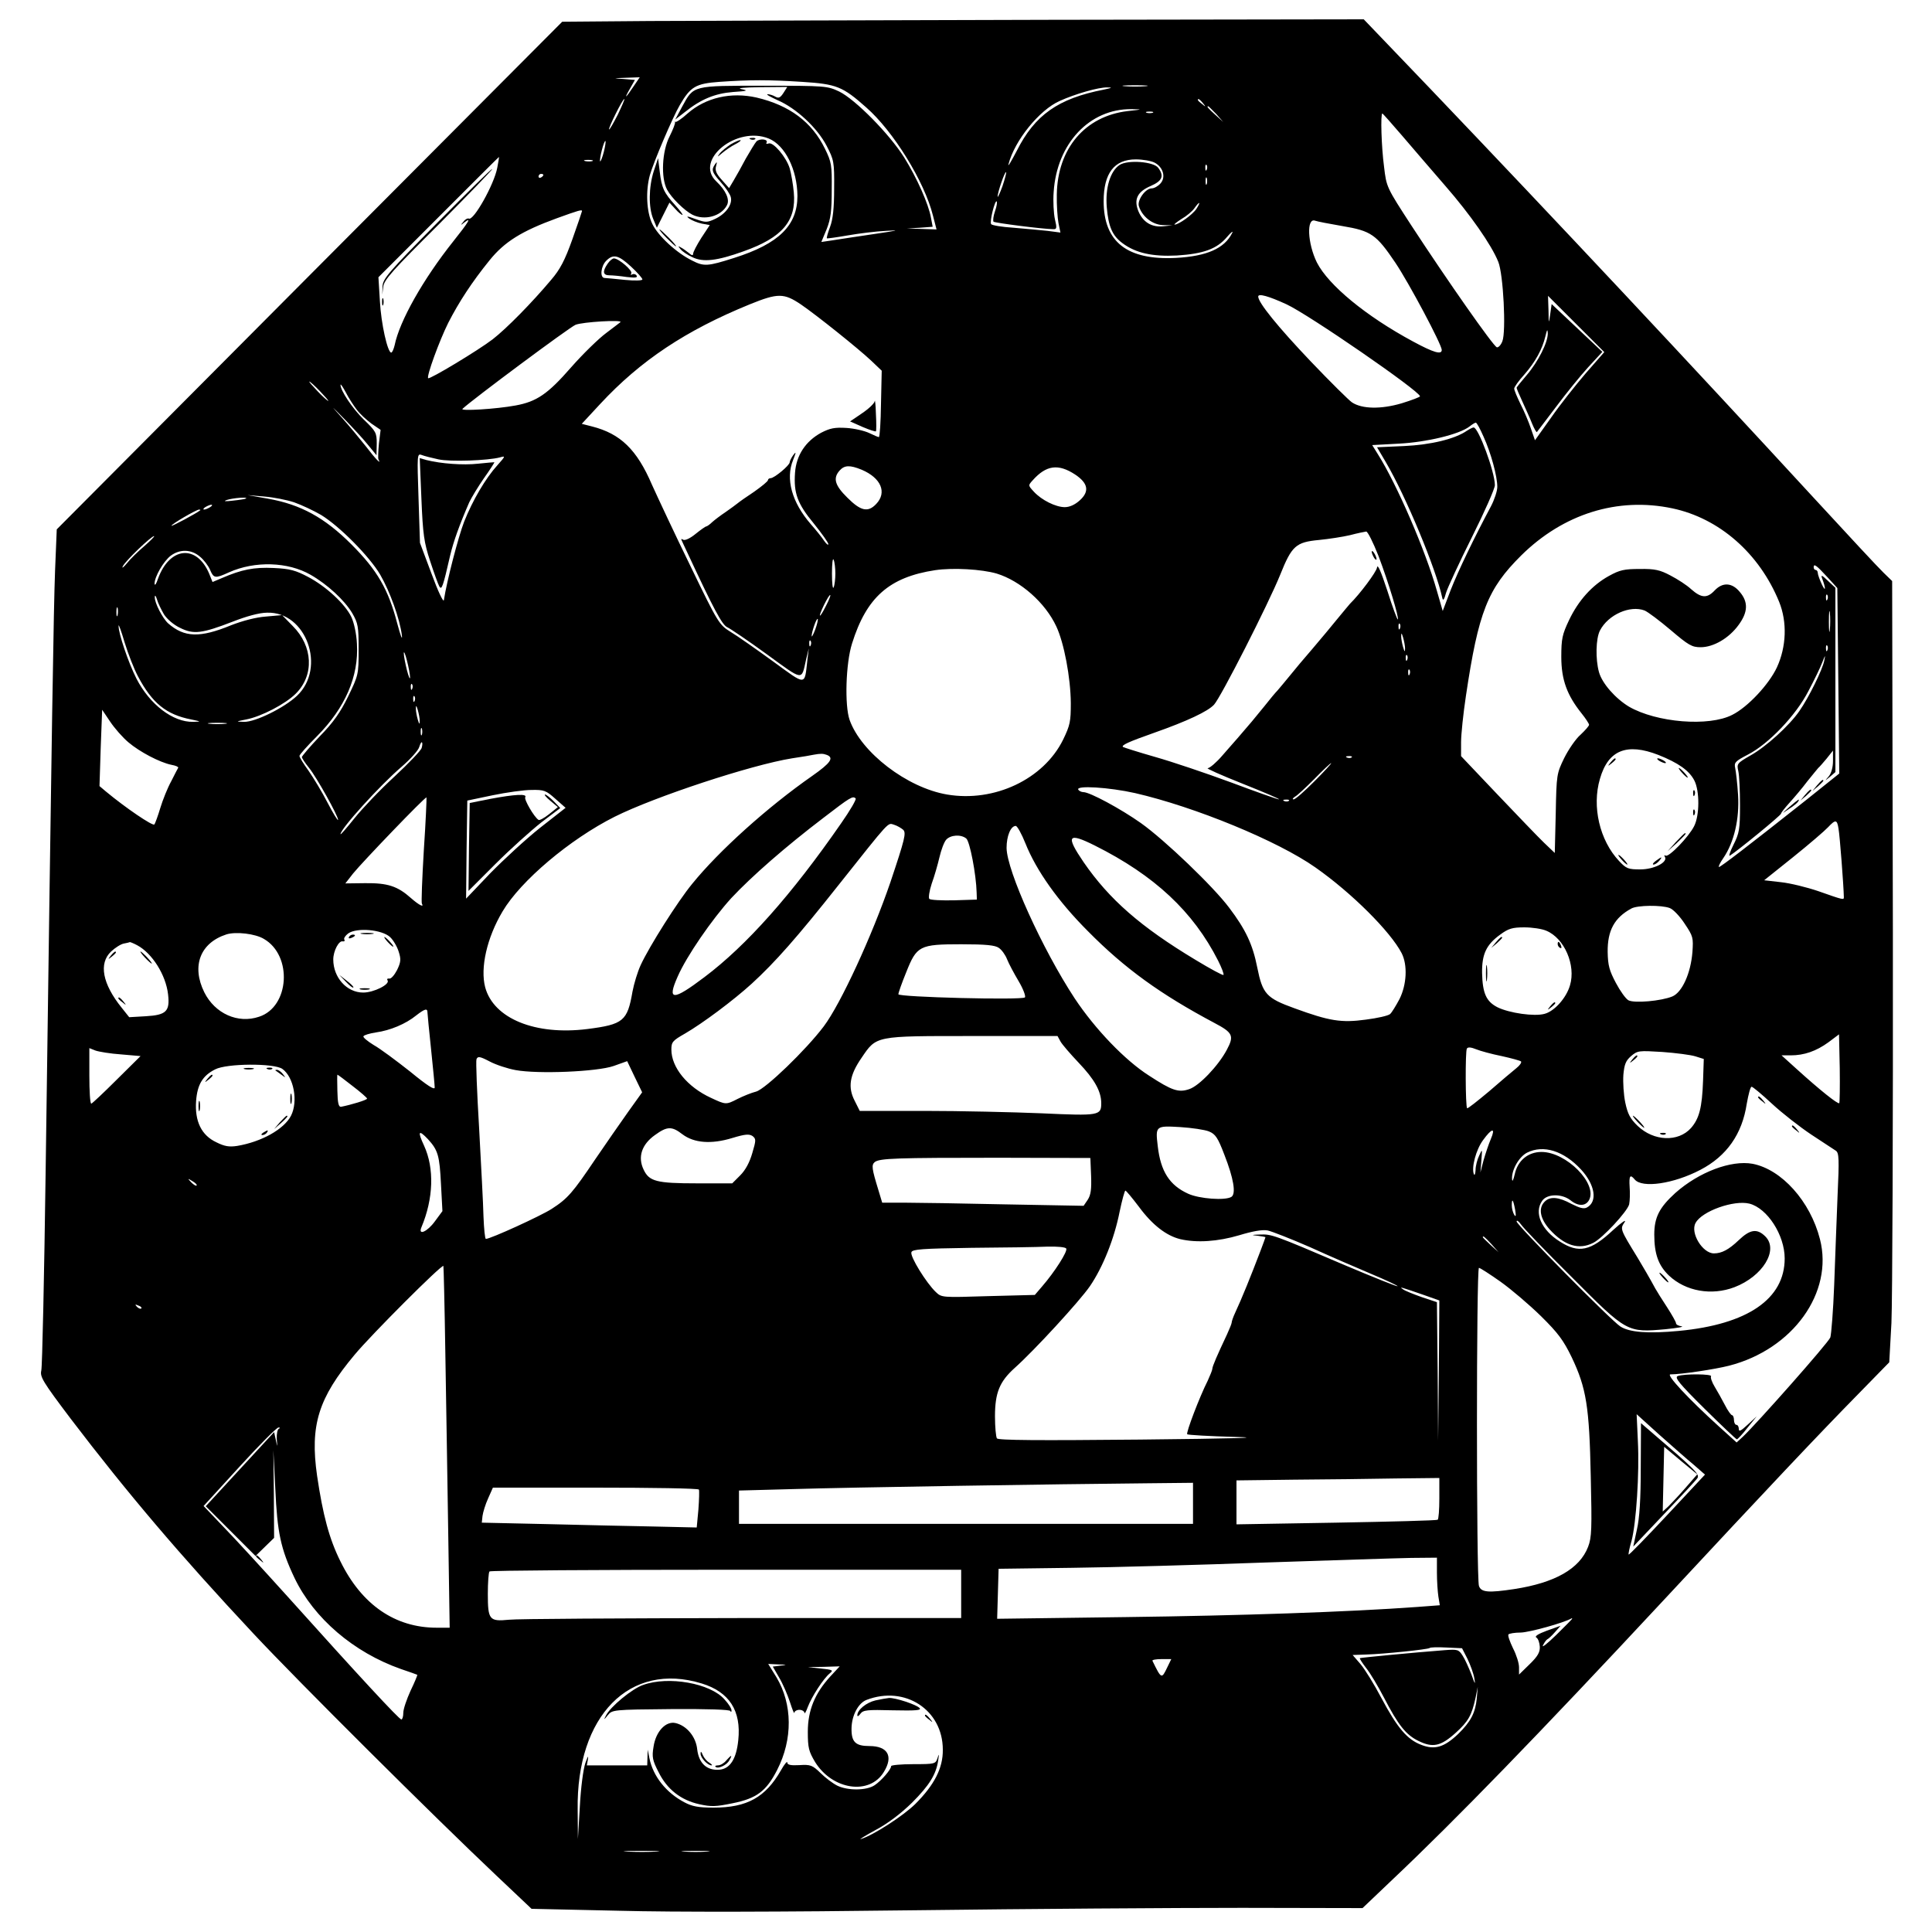 <?xml version="1.0" standalone="no"?>
<!DOCTYPE svg PUBLIC "-//W3C//DTD SVG 20010904//EN"
 "http://www.w3.org/TR/2001/REC-SVG-20010904/DTD/svg10.dtd">
<svg version="1.0" xmlns="http://www.w3.org/2000/svg"
 width="800pt" height="800pt" viewBox="0 0 800 800"
 preserveAspectRatio="xMidYMid meet">
<g transform="translate(0,800) scale(0.1,-0.1)"
fill="#000000" stroke="none">
<path d="M2691 7913 l-363 -3 -1047 -1051 -1046 -1051 -7 -171 c-6 -162 -13
-590 -39 -2487 -6 -437 -14 -808 -18 -825 -6 -26 5 -45 122 -200 234 -307 451
-563 757 -890 185 -198 749 -759 1003 -999 l148 -140 362 -8 c227 -6 682 -5
1222 2 473 6 1084 10 1358 10 l499 -1 126 120 c257 243 603 599 1117 1151 441
474 645 690 809 857 l129 132 9 163 c4 90 7 818 6 1617 l-3 1455 -36 35 c-21
20 -151 160 -290 311 -510 554 -1060 1141 -1587 1693 l-275 287 -1296 -2
c-713 -2 -1460 -4 -1660 -5z m-67 -270 c-34 -51 -42 -56 -16 -11 l21 37 -47 4
c-46 3 -46 3 10 5 l57 2 -25 -37z m698 18 c142 -9 167 -19 265 -106 112 -98
241 -307 276 -447 l15 -58 -61 2 -62 2 54 3 53 4 -7 37 c-10 57 -58 165 -111
250 -61 97 -202 240 -269 273 -49 23 -56 24 -310 24 -299 0 -292 2 -340 -86
l-29 -54 40 31 c66 53 124 77 199 83 60 4 65 6 35 12 -21 4 9 7 78 8 l112 1
-16 -25 c-13 -20 -20 -23 -34 -15 -10 6 -25 10 -32 10 -7 -1 12 -11 42 -25 77
-33 164 -114 203 -189 30 -58 32 -66 31 -176 0 -82 -5 -128 -17 -160 -9 -24
-15 -45 -13 -47 1 -1 39 4 85 12 45 8 117 17 159 19 62 4 53 2 -48 -13 -69
-10 -146 -22 -172 -26 l-47 -7 22 53 c17 43 21 76 21 164 1 102 -1 114 -28
169 -54 111 -147 180 -283 212 -106 24 -211 0 -286 -66 -24 -22 -47 -37 -51
-35 -3 3 -4 2 -1 -1 2 -4 -8 -30 -22 -58 -32 -62 -37 -171 -11 -221 18 -34 72
-87 105 -104 50 -25 119 -7 143 39 13 24 -5 62 -44 99 -93 88 85 232 218 177
67 -28 117 -128 118 -237 0 -122 -76 -198 -262 -257 -110 -35 -125 -36 -174
-11 -65 32 -141 102 -165 152 -24 49 -28 137 -10 202 15 53 94 239 124 290 44
76 66 89 163 96 130 9 203 9 344 0z m1421 -18 c-24 -2 -62 -2 -85 0 -24 2 -5
4 42 4 47 0 66 -2 43 -4z m-172 -14 c-190 -37 -286 -105 -361 -254 -23 -44
-38 -69 -34 -55 25 98 128 225 212 262 64 29 161 57 197 56 23 0 20 -2 -14 -9z
m-2013 -104 c-18 -35 -34 -63 -36 -61 -4 5 56 126 63 126 3 0 -10 -29 -27 -65z
m2423 48 c13 -16 12 -17 -3 -4 -10 7 -18 15 -18 17 0 8 8 3 21 -13z m55 -45
l29 -33 -32 29 c-31 28 -38 36 -30 36 2 0 16 -15 33 -32z m-367 12 c-176 -21
-290 -155 -293 -345 -1 -44 3 -98 7 -119 l8 -39 -53 7 c-29 3 -93 9 -141 13
-48 3 -90 10 -93 15 -7 11 16 101 23 94 3 -3 0 -21 -7 -41 -7 -20 -9 -39 -6
-43 6 -5 198 -30 247 -31 15 -1 16 5 7 42 -5 23 -8 74 -5 112 13 201 149 345
322 343 48 -1 47 -1 -16 -8z m104 -7 c-7 -2 -19 -2 -25 0 -7 3 -2 5 12 5 14 0
19 -2 13 -5z m1033 -95 c44 -51 124 -145 179 -208 102 -117 191 -244 219 -314
21 -51 33 -289 17 -329 -6 -16 -17 -27 -23 -25 -15 5 -206 278 -353 503 -104
160 -104 160 -114 245 -11 82 -15 220 -7 220 2 0 39 -42 82 -92z m-3306 -68
c-6 -23 -13 -40 -15 -38 -2 2 1 23 7 46 6 24 13 41 15 38 2 -2 -1 -23 -7 -46z
m-441 -65 c-13 -69 -99 -222 -118 -210 -5 2 -15 -3 -22 -13 -13 -15 -12 -16 4
-3 31 24 18 2 -45 -77 -126 -158 -224 -332 -244 -432 -4 -16 -10 -30 -14 -30
-15 0 -42 119 -47 214 l-6 98 249 249 c137 137 249 249 250 249 1 0 -2 -20 -7
-45z m394 28 c-7 -2 -21 -2 -30 0 -10 3 -4 5 12 5 17 0 24 -2 18 -5z m2327 -6
c36 -18 49 -61 25 -87 -10 -11 -26 -20 -36 -20 -26 0 -61 -49 -53 -74 13 -42
55 -76 98 -78 l41 -1 -38 -4 c-48 -5 -84 17 -103 62 -20 49 -5 81 51 105 48
21 56 41 31 75 -19 26 -126 34 -160 12 -39 -26 -60 -96 -53 -176 7 -80 23
-117 65 -148 55 -41 124 -56 225 -51 110 7 166 27 208 77 17 20 27 27 21 16
-32 -64 -105 -96 -233 -103 -202 -10 -299 66 -299 235 0 116 44 173 133 173
29 0 63 -6 77 -13z m217 -29 c-3 -8 -6 -5 -6 6 -1 11 2 17 5 13 3 -3 4 -12 1
-19z m-846 -69 c-11 -30 -20 -49 -20 -43 -1 15 30 106 35 101 2 -2 -5 -28 -15
-58z m-1901 47 c0 -3 -4 -8 -10 -11 -5 -3 -10 -1 -10 4 0 6 5 11 10 11 6 0 10
-2 10 -4z m2747 -38 c-3 -7 -5 -2 -5 12 0 14 2 19 5 13 2 -7 2 -19 0 -25z
m-43 -103 c-16 -24 -73 -65 -90 -65 -5 0 8 10 28 23 21 12 45 32 54 45 21 30
28 28 8 -3z m-2544 -9 c0 -2 -18 -55 -40 -117 -31 -87 -51 -125 -88 -168 -79
-94 -184 -201 -242 -246 -60 -46 -261 -167 -267 -161 -8 7 47 157 83 229 44
86 98 169 171 259 62 77 133 121 278 174 91 33 105 37 105 30z m3148 -62 c120
-20 141 -35 220 -152 57 -85 192 -339 192 -361 0 -21 -34 -11 -119 35 -195
105 -350 233 -398 327 -39 79 -44 187 -7 173 8 -3 59 -13 112 -22z m-2945
-168 c26 -24 47 -48 47 -53 0 -5 -31 -6 -72 -2 -40 4 -79 8 -85 8 -20 1 -15
49 7 71 29 29 50 25 103 -24z m704 -157 c63 -43 237 -182 291 -233 l43 -41 -3
-137 c-1 -76 -5 -138 -9 -138 -3 0 -21 8 -40 17 -19 9 -61 19 -94 21 -49 3
-68 -1 -105 -20 -64 -35 -103 -93 -108 -166 -6 -84 10 -128 78 -210 33 -41 60
-79 60 -85 0 -6 -8 0 -17 13 -9 14 -34 45 -56 70 -78 90 -105 187 -73 265 13
33 13 37 1 21 -8 -11 -15 -25 -15 -30 0 -13 -64 -66 -79 -66 -6 0 -11 -4 -11
-8 0 -5 -26 -26 -57 -48 -32 -21 -63 -43 -70 -49 -6 -5 -28 -21 -48 -35 -21
-14 -46 -33 -56 -42 -10 -10 -22 -18 -25 -18 -3 0 -23 -14 -44 -31 -22 -18
-43 -28 -51 -24 -6 4 -10 4 -7 -1 2 -5 13 -29 25 -54 109 -234 143 -297 164
-307 13 -6 87 -56 164 -112 154 -112 143 -111 163 -21 l11 45 -6 -50 c-12
-106 -3 -105 -143 -3 -69 50 -147 105 -174 121 -48 30 -52 35 -166 271 -65
133 -136 285 -160 338 -63 147 -131 212 -248 242 l-43 11 76 82 c167 180 355
305 620 413 116 47 141 47 212 -1z m2010 1 c93 -43 551 -359 553 -381 0 -3
-34 -16 -76 -29 -85 -25 -164 -24 -206 4 -12 8 -90 85 -171 170 -136 143 -217
243 -217 268 0 14 43 2 117 -32z m1239 -286 c-42 -49 -107 -131 -143 -183
l-67 -94 -17 49 c-9 27 -28 72 -43 101 -14 29 -26 57 -26 64 0 6 18 32 41 57
47 54 75 105 88 159 7 29 9 32 10 13 1 -37 -40 -118 -87 -173 -23 -27 -42 -50
-42 -53 0 -3 11 -29 24 -57 13 -29 32 -70 40 -91 9 -22 18 -37 20 -35 2 2 37
49 79 104 41 55 101 129 133 164 l59 64 -105 99 -105 99 -6 -43 c-6 -41 -6
-40 -7 17 l-2 60 116 -116 117 -117 -77 -88z m-3997 212 c-2 -2 -29 -22 -59
-45 -30 -22 -96 -86 -146 -143 -96 -110 -142 -141 -229 -157 -81 -15 -231 -24
-220 -14 40 38 442 337 468 348 28 12 198 22 186 11z m-1244 -286 c21 -22 37
-40 34 -40 -3 0 -23 18 -44 40 -21 22 -37 40 -34 40 3 0 23 -18 44 -40z m152
-76 c13 -18 41 -43 61 -58 l38 -26 -7 -57 c-3 -32 -4 -61 -2 -65 14 -25 -11 0
-53 55 -27 34 -71 87 -98 117 -49 55 -49 55 10 -5 32 -33 76 -80 96 -105 l37
-45 1 48 c0 45 -3 51 -54 100 -47 46 -97 121 -96 144 1 4 10 -10 22 -32 11
-22 32 -54 45 -71z m4666 -112 c31 -68 57 -164 57 -208 0 -17 -12 -53 -26 -80
-69 -129 -136 -268 -167 -347 l-33 -87 -24 83 c-47 167 -166 442 -245 567
l-23 37 111 6 c114 6 249 38 292 71 11 9 23 16 26 16 4 0 18 -26 32 -58z
m-4328 -94 c49 -11 206 -5 255 8 24 7 23 5 -10 -32 -50 -55 -103 -146 -138
-234 -24 -62 -72 -246 -84 -325 -2 -11 -25 38 -51 109 l-48 128 -6 186 c-6
179 -6 185 13 178 10 -4 41 -12 69 -18z m1753 -43 c80 -34 106 -94 60 -142
-34 -36 -64 -29 -119 26 -52 51 -61 81 -32 113 20 22 42 23 91 3z m884 -20
c54 -36 60 -70 19 -107 -20 -18 -42 -28 -62 -28 -37 0 -96 29 -128 64 -24 26
-24 26 -5 47 56 63 106 70 176 24z m-3234 -115 c31 -11 80 -34 111 -52 76 -46
200 -171 245 -247 41 -71 81 -182 90 -251 3 -25 -5 -4 -19 48 -37 142 -83 221
-190 328 -111 111 -210 165 -345 189 l-85 15 69 -6 c38 -3 94 -14 124 -24z
m-199 16 c-2 -2 -26 -6 -54 -9 -34 -4 -42 -3 -25 3 25 8 87 13 79 6z m-149
-36 c-8 -5 -19 -10 -25 -10 -5 0 -3 5 5 10 8 5 20 10 25 10 6 0 3 -5 -5 -10z
m6055 -5 c194 -41 360 -186 442 -387 34 -84 30 -186 -9 -271 -33 -71 -121
-165 -185 -197 -97 -50 -314 -32 -428 34 -56 34 -111 96 -124 143 -15 54 -13
139 4 172 34 66 125 106 185 83 14 -6 62 -42 108 -81 74 -63 88 -71 124 -71
53 0 117 37 157 92 39 53 41 95 5 137 -32 39 -71 41 -104 6 -31 -33 -55 -32
-97 5 -18 17 -57 42 -86 57 -43 23 -65 28 -127 27 -64 0 -83 -4 -128 -29 -69
-38 -126 -101 -165 -183 -28 -59 -32 -77 -32 -152 0 -95 24 -159 84 -234 17
-21 31 -43 31 -47 0 -5 -16 -23 -35 -41 -20 -17 -50 -61 -68 -97 -31 -64 -32
-68 -35 -229 l-4 -164 -45 43 c-25 24 -112 115 -194 201 l-149 157 0 58 c0 32
9 118 20 191 52 349 90 444 229 582 174 172 399 243 626 195z m-6096 -8 c-14
-12 -119 -68 -119 -64 0 7 102 66 114 67 5 0 7 -2 5 -3z m4879 -189 c42 -111
86 -257 80 -263 -2 -2 -22 51 -43 118 -27 82 -41 114 -43 97 -3 -19 -72 -111
-112 -150 -3 -3 -25 -30 -50 -60 -24 -30 -72 -87 -105 -126 -33 -38 -76 -89
-95 -113 -19 -24 -42 -50 -50 -60 -9 -9 -33 -38 -55 -66 -38 -47 -63 -77 -110
-131 -11 -12 -40 -46 -64 -73 -24 -28 -51 -51 -60 -52 -9 0 56 -29 144 -64 88
-35 156 -64 151 -65 -6 0 -94 31 -198 70 -103 38 -245 86 -316 106 -70 20
-129 39 -132 41 -8 7 22 21 130 59 136 48 221 88 247 116 28 30 225 417 274
538 48 120 65 135 160 144 41 4 99 13 129 20 30 8 60 14 67 15 6 1 29 -45 51
-101z m-5110 41 c-26 -22 -59 -54 -73 -72 -15 -18 -22 -22 -16 -11 11 22 117
124 129 124 4 0 -14 -18 -40 -41z m230 -44 c16 -13 35 -38 42 -55 15 -35 21
-36 78 -10 107 48 244 44 338 -10 70 -40 140 -105 172 -158 25 -43 27 -56 27
-152 0 -103 -1 -106 -43 -193 -32 -66 -62 -109 -118 -166 -41 -43 -74 -82 -74
-86 0 -4 13 -24 30 -45 32 -40 120 -198 120 -215 -1 -5 -20 26 -43 70 -23 45
-59 104 -79 133 -21 29 -38 56 -38 62 0 5 33 42 73 82 116 117 173 247 165
382 -2 42 -12 87 -23 111 -26 54 -105 127 -179 166 -51 27 -75 34 -142 37 -82
4 -133 -6 -216 -42 l-38 -16 -14 35 c-52 122 -164 111 -212 -22 -7 -21 -13
-30 -14 -20 0 29 37 93 67 116 38 28 85 27 121 -4z m2631 -70 c0 -22 -3 -48
-7 -57 -4 -10 -7 16 -7 57 0 41 3 67 7 57 4 -9 7 -35 7 -57z m4108 -15 l41
-45 4 -384 4 -384 -140 -112 c-240 -190 -351 -275 -358 -275 -4 0 4 17 18 37
45 66 67 163 61 261 -3 48 -9 98 -12 112 -5 22 0 28 52 55 86 44 199 162 251
263 24 45 50 99 58 120 12 31 13 32 8 7 -7 -37 -64 -153 -103 -209 -42 -61
-139 -149 -204 -185 -54 -31 -56 -34 -49 -64 4 -18 7 -81 7 -142 0 -99 -3
-115 -27 -163 -14 -28 -21 -49 -15 -45 31 19 212 167 212 174 0 4 16 24 35 45
19 21 53 61 74 89 22 27 42 52 45 55 4 3 19 20 34 38 l27 34 0 -43 c0 -26 -7
-51 -17 -63 -18 -21 -18 -21 5 -2 l22 19 0 382 0 381 -32 30 c-24 23 -29 25
-23 9 16 -42 15 -59 -1 -25 -9 19 -17 41 -17 48 0 6 -4 12 -9 12 -4 0 -8 5 -8
11 0 17 12 8 57 -41z m-3440 15 c98 -30 201 -120 247 -219 32 -68 59 -211 60
-317 0 -77 -3 -92 -32 -152 -81 -164 -285 -260 -480 -227 -166 28 -356 174
-404 309 -21 60 -16 234 10 316 60 192 154 275 344 304 74 11 193 4 255 -14z
m-3448 -169 c13 -20 41 -44 67 -56 56 -28 91 -23 218 26 56 22 110 37 142 37
162 5 246 -228 124 -344 -53 -50 -173 -109 -219 -108 -36 1 -36 1 9 10 62 12
162 64 205 107 77 77 71 196 -13 280 l-44 45 -67 -6 c-41 -3 -95 -17 -144 -36
-129 -53 -194 -51 -261 8 -23 21 -56 85 -55 108 0 11 4 7 9 -9 4 -15 18 -43
29 -62z m2741 35 c-28 -56 -35 -52 -8 4 12 24 23 43 26 41 2 -2 -6 -22 -18
-45z m4147 27 c-3 -8 -6 -5 -6 6 -1 11 2 17 5 13 3 -3 4 -12 1 -19z m-7080
-65 c-3 -10 -5 -4 -5 12 0 17 2 24 5 18 2 -7 2 -21 0 -30z m7090 -60 c-2 -21
-4 -6 -4 32 0 39 2 55 4 38 2 -18 2 -50 0 -70z m-4201 1 c-8 -21 -15 -34 -15
-28 -1 15 20 76 25 71 2 -2 -2 -21 -10 -43z m-2805 -194 c59 -112 118 -159
220 -179 43 -9 43 -9 9 -10 -84 -2 -180 72 -235 179 -34 67 -75 189 -74 219 0
9 11 -22 25 -69 14 -46 39 -110 55 -140z m5226 198 c-3 -8 -6 -5 -6 6 -1 11 2
17 5 13 3 -3 4 -12 1 -19z m21 -83 c0 -16 -2 -15 -8 5 -4 14 -8 34 -8 45 0 16
2 15 8 -5 4 -14 8 -34 8 -45z m-2461 13 c-3 -8 -6 -5 -6 6 -1 11 2 17 5 13 3
-3 4 -12 1 -19z m4210 -20 c-3 -8 -6 -5 -6 6 -1 11 2 17 5 13 3 -3 4 -12 1
-19z m-5869 -113 c0 -11 -6 3 -13 30 -7 28 -13 59 -13 70 0 11 6 -2 13 -30 7
-27 13 -59 13 -70z m4129 73 c-3 -8 -6 -5 -6 6 -1 11 2 17 5 13 3 -3 4 -12 1
-19z m10 -60 c-3 -8 -6 -5 -6 6 -1 11 2 17 5 13 3 -3 4 -12 1 -19z m-4130 -60
c-3 -8 -6 -5 -6 6 -1 11 2 17 5 13 3 -3 4 -12 1 -19z m10 -50 c-3 -8 -6 -5 -6
6 -1 11 2 17 5 13 3 -3 4 -12 1 -19z m21 -83 c0 -16 -2 -15 -8 5 -4 14 -8 34
-8 45 0 16 2 15 8 -5 4 -14 8 -34 8 -45z m-1206 -89 c46 -39 129 -83 178 -93
17 -3 29 -8 28 -12 -2 -3 -15 -28 -29 -56 -15 -27 -35 -77 -45 -110 -10 -33
-21 -64 -25 -69 -7 -7 -118 68 -201 137 l-26 22 5 158 6 158 33 -49 c18 -27
52 -66 76 -86z m401 77 c-18 -2 -48 -2 -65 0 -18 2 -4 4 32 4 36 0 50 -2 33
-4z m814 -45 c-3 -7 -5 -2 -5 12 0 14 2 19 5 13 2 -7 2 -19 0 -25z m-1 -55
c-3 -11 -54 -64 -113 -119 -59 -54 -133 -132 -165 -172 -32 -40 -58 -70 -58
-66 0 22 163 202 253 279 37 32 70 69 73 82 4 13 9 22 11 19 3 -2 2 -13 -1
-23z m5121 -29 c83 -33 128 -65 149 -106 22 -43 22 -144 -1 -189 -22 -44 -105
-130 -118 -122 -6 3 -7 1 -3 -5 13 -22 -44 -52 -102 -52 -50 0 -58 3 -88 35
-80 85 -113 225 -79 340 34 119 111 150 242 99z m-3443 0 c30 -12 16 -33 -61
-87 -185 -129 -386 -310 -497 -447 -60 -73 -177 -258 -213 -336 -13 -28 -28
-78 -34 -110 -21 -122 -38 -136 -187 -155 -215 -27 -388 43 -423 173 -21 80 7
205 72 314 75 127 279 299 464 392 166 83 566 215 735 242 41 6 82 13 90 15
28 5 38 5 54 -1z m2173 -10 c-3 -3 -12 -4 -19 -1 -8 3 -5 6 6 6 11 1 17 -2 13
-5z m-154 -99 c-41 -41 -79 -75 -86 -75 -7 0 -4 5 5 11 10 5 46 39 81 74 35
36 66 65 69 65 3 0 -28 -34 -69 -75z m-743 -49 c248 -57 591 -198 747 -308
151 -106 311 -266 357 -355 25 -49 21 -130 -9 -190 -15 -28 -32 -56 -39 -62
-8 -7 -53 -17 -100 -23 -102 -14 -151 -6 -296 47 -116 42 -132 59 -154 169
-19 96 -48 157 -116 247 -65 87 -266 280 -366 351 -82 58 -211 128 -238 128
-8 0 -18 5 -21 10 -12 19 128 10 235 -14z m-2400 -24 l42 -37 -106 -83 c-58
-46 -150 -131 -206 -188 l-100 -105 2 203 3 203 105 22 c58 12 130 22 161 22
52 1 60 -2 99 -37z m-545 -212 c-7 -118 -11 -218 -8 -222 10 -17 -12 -6 -45
23 -56 50 -97 63 -190 62 l-82 -1 32 41 c38 47 299 319 304 315 1 -2 -3 -100
-11 -218z m1788 214 c4 -4 -23 -50 -60 -103 -205 -296 -392 -506 -566 -637
-131 -99 -156 -99 -111 2 37 85 142 237 222 325 85 91 226 214 381 332 113 87
122 92 134 81z m1794 -10 c-3 -3 -12 -4 -19 -1 -8 3 -5 6 6 6 11 1 17 -2 13
-5z m2276 -116 c5 -26 21 -234 22 -283 0 -12 -1 -12 -106 25 -47 16 -116 33
-154 37 l-70 8 120 96 c66 53 131 109 144 123 32 34 38 33 44 -6z m-3873 -4
c13 -13 7 -38 -53 -217 -76 -222 -206 -504 -276 -597 -74 -98 -241 -259 -280
-270 -20 -5 -54 -19 -76 -30 -49 -25 -49 -25 -111 4 -98 45 -164 126 -164 200
0 31 5 37 56 66 74 43 200 137 277 207 97 89 188 192 359 408 217 273 203 258
230 250 13 -4 30 -14 38 -21z m506 -56 c45 -113 136 -241 259 -364 153 -155
302 -262 524 -380 76 -40 82 -53 51 -111 -35 -66 -115 -150 -156 -163 -44 -15
-71 -6 -166 56 -99 63 -223 192 -308 320 -134 204 -281 528 -282 623 0 49 17
91 38 91 6 0 24 -32 40 -72z m-245 20 c15 -12 41 -149 43 -223 l1 -30 -94 -3
c-52 -1 -98 1 -103 6 -4 4 0 33 10 63 11 30 25 79 32 109 7 30 19 63 28 73 18
20 61 23 83 5z m532 -29 c248 -124 408 -274 511 -477 15 -30 25 -56 22 -59 -2
-3 -54 25 -115 62 -228 137 -358 251 -464 405 -75 110 -66 125 46 69z m2381
-259 c14 -5 42 -34 62 -65 35 -52 36 -58 32 -117 -7 -89 -43 -167 -83 -184
-46 -19 -157 -29 -182 -16 -11 6 -34 38 -52 72 -27 51 -33 72 -34 128 -1 89
28 142 98 180 25 14 125 15 159 2z m-511 -94 c75 -31 123 -143 98 -226 -15
-52 -64 -107 -105 -118 -42 -12 -146 3 -195 27 -47 24 -62 58 -64 142 -1 78
17 117 75 159 34 25 50 30 100 30 32 0 73 -6 91 -14z m-4788 -26 c14 -13 30
-41 36 -61 10 -31 9 -43 -7 -76 -11 -21 -25 -37 -32 -35 -8 1 -11 -2 -7 -8 10
-16 -57 -50 -101 -50 -68 0 -124 62 -124 137 0 35 23 79 39 75 7 -1 10 2 7 7
-4 5 4 17 16 26 36 25 139 16 173 -15z m-522 -8 c119 -69 106 -281 -20 -322
-88 -30 -183 13 -227 101 -54 109 -17 205 92 240 39 12 119 3 155 -19z m-525
-26 c62 -33 119 -123 128 -204 8 -70 -8 -85 -92 -90 l-69 -4 -31 39 c-80 99
-96 184 -44 233 17 16 41 31 53 33 12 2 23 5 25 6 2 0 15 -5 30 -13z m3568
-11 c12 -8 27 -29 34 -47 7 -18 29 -59 48 -91 19 -32 30 -62 26 -67 -13 -12
-524 1 -524 13 0 6 14 46 32 90 44 111 55 117 228 117 103 0 141 -4 156 -15z
m-2366 -267 c0 -7 7 -76 15 -153 8 -77 15 -148 15 -158 0 -12 -30 7 -102 66
-57 45 -124 95 -151 110 -26 16 -45 32 -42 36 2 5 26 12 52 16 58 8 123 35
166 70 36 28 47 31 47 13z m5846 -376 c-6 -5 -80 54 -176 141 l-63 57 38 0
c55 0 105 17 156 54 l44 33 3 -140 c1 -77 0 -142 -2 -145z m-3225 256 c7 -13
41 -52 75 -88 66 -69 94 -119 94 -168 0 -51 -8 -53 -246 -42 -120 5 -339 10
-486 10 l-268 0 -21 42 c-29 56 -21 106 28 177 63 93 54 91 460 91 l352 0 12
-22z m1827 -61 c41 -9 77 -19 80 -22 4 -4 -5 -17 -19 -28 -15 -12 -66 -55
-113 -96 -48 -40 -88 -72 -91 -70 -7 7 -8 236 -1 247 4 7 17 6 39 -3 17 -7 65
-20 105 -28z m-5717 7 l81 -7 -99 -98 c-54 -54 -101 -98 -105 -99 -5 0 -8 52
-8 115 l0 115 25 -10 c14 -5 62 -13 106 -16z m6519 -8 l35 -11 -3 -90 c-4
-112 -16 -157 -50 -196 -53 -59 -154 -55 -221 9 -31 30 -41 49 -51 96 -7 33
-10 84 -8 115 4 44 10 59 32 78 27 23 32 23 130 17 55 -4 117 -12 136 -18z
m-4885 -57 c92 -17 337 -7 406 17 l56 20 31 -65 31 -64 -58 -81 c-32 -45 -93
-133 -136 -196 -93 -138 -114 -163 -181 -206 -45 -29 -253 -124 -272 -124 -4
0 -8 42 -10 93 -1 50 -10 214 -18 364 -9 150 -14 279 -11 287 5 13 14 12 54
-9 26 -14 75 -30 108 -36z m-966 5 c48 -34 66 -135 36 -194 -29 -56 -122 -108
-223 -125 -33 -5 -52 -2 -86 15 -62 29 -90 87 -84 171 5 68 27 105 79 131 48
25 243 26 278 2z m291 -71 c33 -25 60 -49 60 -52 0 -6 -67 -26 -108 -34 -10
-1 -14 16 -15 66 -1 37 -1 67 0 67 2 0 30 -21 63 -47z m5877 -73 c42 -39 115
-96 163 -128 47 -31 93 -61 102 -67 13 -9 14 -35 7 -185 -4 -96 -10 -263 -14
-370 -4 -107 -12 -205 -16 -218 -8 -22 -304 -356 -362 -411 l-26 -24 -73 66
c-127 115 -221 216 -201 216 45 0 184 21 243 36 264 68 433 303 376 524 -40
157 -159 289 -279 312 -89 16 -222 -34 -320 -121 -66 -60 -87 -101 -87 -172 0
-80 17 -128 61 -170 69 -65 176 -84 271 -48 117 45 184 154 128 210 -34 34
-63 30 -110 -15 -42 -40 -71 -55 -103 -55 -47 0 -99 85 -76 126 26 49 159 96
223 80 74 -19 146 -130 146 -227 0 -168 -154 -273 -438 -300 -128 -12 -204 -6
-242 18 -38 24 -430 421 -430 435 0 7 8 2 18 -12 9 -14 105 -114 213 -221 226
-227 227 -227 386 -213 48 5 78 10 66 12 -13 2 -23 7 -23 13 0 5 -17 35 -37
66 -21 32 -43 67 -49 78 -18 34 -56 99 -73 127 -73 119 -73 119 -54 147 9 14
-12 0 -47 -32 -94 -88 -143 -98 -221 -48 -77 48 -108 120 -73 169 20 29 81 30
117 2 32 -26 63 -25 77 1 36 67 -94 199 -197 199 -56 0 -99 -36 -111 -93 -6
-25 -10 -33 -11 -19 -2 38 29 92 62 109 68 34 152 8 224 -70 58 -63 69 -133
24 -157 -13 -7 -30 -2 -64 15 -53 29 -89 32 -111 9 -27 -27 -19 -70 21 -115
61 -67 121 -86 181 -55 39 20 140 129 148 159 3 15 4 47 2 72 -3 47 2 54 21
31 31 -37 161 -18 272 40 109 57 173 148 192 274 7 39 15 70 20 70 5 0 43 -32
84 -70z m-2331 -115 c27 -11 37 -26 64 -97 38 -97 49 -161 29 -174 -26 -16
-133 -8 -179 13 -77 35 -114 92 -126 197 -10 84 -9 85 93 79 48 -3 102 -11
119 -18z m-2180 -12 c48 -36 119 -42 207 -15 53 16 69 17 83 8 15 -12 15 -17
-1 -71 -11 -38 -28 -70 -50 -92 l-33 -33 -145 0 c-169 0 -199 8 -222 57 -25
52 -8 104 47 143 51 37 70 37 114 3z m3347 -20 c-9 -21 -22 -60 -30 -88 l-13
-50 4 50 c4 49 4 49 -9 20 -8 -16 -15 -43 -15 -60 -1 -16 -4 -24 -7 -17 -11
27 9 102 38 141 37 51 53 53 32 4z m-4401 0 c42 -46 48 -68 54 -186 l6 -112
-31 -42 c-31 -43 -71 -61 -56 -25 50 119 54 244 11 338 -28 60 -23 68 16 27z
m2746 -152 c2 -55 -1 -79 -14 -99 l-17 -25 -326 6 c-179 4 -367 7 -417 7 l-91
0 -16 53 c-27 88 -29 103 -15 115 20 16 90 18 513 18 l380 -1 3 -74z m-3704
-40 c-2 -3 -12 3 -22 13 -16 17 -16 18 5 5 12 -7 20 -15 17 -18z m3902 -88
c56 -76 114 -120 171 -134 69 -16 156 -10 244 16 56 17 95 24 118 20 18 -4 97
-35 175 -69 77 -35 192 -85 254 -111 62 -26 111 -49 109 -51 -2 -2 -100 37
-218 87 -297 127 -304 129 -352 127 -36 -1 -38 -2 -9 -5 17 -2 32 -5 32 -6 0
-1 -9 -26 -20 -55 -42 -110 -78 -199 -106 -259 -8 -17 -14 -35 -14 -40 0 -4
-9 -26 -19 -48 -41 -87 -61 -133 -61 -143 0 -5 -9 -27 -19 -49 -34 -67 -91
-217 -85 -222 3 -3 92 -8 197 -11 129 -3 1 -7 -393 -11 -422 -4 -587 -3 -592
5 -4 6 -8 47 -8 91 0 98 19 144 81 200 83 74 270 278 312 339 54 79 101 197
123 308 10 48 21 88 24 88 3 0 28 -30 56 -67z m1558 -13 c4 -25 3 -31 -4 -20
-5 8 -10 26 -10 39 0 32 6 24 14 -19z m-98 -142 l29 -33 -32 29 c-18 17 -33
31 -33 33 0 8 8 1 36 -29z m-1761 -18 c7 -11 -48 -97 -100 -157 l-30 -35 -193
-5 c-191 -6 -193 -6 -217 17 -39 37 -108 148 -101 165 4 12 44 15 248 18 134
1 275 3 315 5 42 1 75 -2 78 -8z m-2571 -430 c3 -195 9 -532 12 -747 l6 -393
-54 0 c-172 0 -310 95 -398 274 -47 94 -73 193 -97 355 -30 209 5 322 156 502
69 83 360 374 367 367 1 -2 5 -163 8 -358z m4369 293 c45 -32 120 -96 168
-143 71 -70 93 -100 127 -170 61 -128 73 -205 79 -493 5 -217 4 -253 -11 -292
-35 -91 -137 -149 -306 -175 -106 -16 -137 -14 -146 13 -11 32 -11 1317 0
1317 5 0 45 -26 89 -57z m-315 -56 l62 -22 -2 -290 -3 -290 -2 287 -3 286 -63
21 c-34 12 -69 26 -77 32 -17 12 -16 12 88 -24z m-5313 -55 c-3 -3 -11 0 -18
7 -9 10 -8 11 6 5 10 -3 15 -9 12 -12z m6428 -647 l47 -41 -156 -167 c-86 -92
-158 -166 -160 -164 -2 1 3 27 12 57 19 73 33 279 26 414 l-5 110 94 -85 c52
-46 115 -102 142 -124z m-5858 149 c-6 -2 -10 -21 -9 -42 3 -37 3 -37 -4 -4
l-7 32 -142 -154 -141 -153 103 -103 103 -103 39 38 38 37 -1 181 -2 182 8
-160 c8 -180 22 -248 80 -370 80 -166 244 -307 440 -376 36 -12 66 -23 68 -24
1 -1 -11 -31 -28 -66 -16 -35 -30 -76 -30 -91 0 -16 -4 -28 -8 -28 -9 0 -174
178 -472 510 -102 113 -221 243 -266 289 l-81 85 149 163 c82 90 155 163 161
162 7 0 8 -2 2 -5z m4805 -288 c0 -47 -3 -87 -7 -89 -5 -3 -194 -8 -420 -12
l-413 -7 0 91 0 91 238 3 c130 1 319 3 420 5 l182 2 0 -84z m-1020 -21 l0 -85
-940 0 -940 0 0 69 0 69 223 6 c224 7 1110 21 1465 24 l192 2 0 -85z m-2046
57 c2 -4 1 -41 -2 -82 l-7 -75 -175 4 c-96 2 -296 6 -445 10 l-270 6 3 28 c2
15 12 48 23 72 l20 45 424 0 c233 0 426 -3 429 -8z m3056 -344 c0 -35 3 -79 6
-99 l6 -36 -93 -7 c-288 -21 -736 -36 -1207 -42 l-533 -7 3 103 3 104 305 4
c168 2 528 12 800 22 272 9 543 18 603 19 l107 1 0 -62z m-1970 -88 l0 -100
-907 0 c-500 -1 -934 -3 -966 -7 -81 -8 -87 0 -87 107 0 47 3 90 7 93 3 4 444
7 980 7 l973 0 0 -100z m2530 -103 c0 -1 -30 -32 -66 -67 -37 -36 -61 -55 -55
-43 6 12 14 23 18 25 5 2 19 15 32 30 l23 26 -56 -20 c-38 -14 -53 -24 -44
-29 7 -4 13 -21 14 -38 1 -22 -8 -39 -42 -72 l-44 -43 0 30 c0 17 -11 52 -25
79 -13 27 -22 52 -19 57 3 4 26 8 52 8 35 1 178 40 210 59 1 0 2 0 2 -2z
m-433 -167 c12 -25 25 -61 28 -80 5 -28 2 -24 -12 16 -11 28 -27 64 -37 79
-16 25 -21 26 -74 22 -132 -10 -347 -31 -351 -33 -2 -2 10 -20 26 -41 17 -21
49 -75 73 -121 60 -116 92 -156 144 -181 59 -29 92 -22 154 34 52 47 66 72 82
145 l9 45 -4 -48 c-6 -60 -25 -96 -77 -147 -58 -55 -97 -67 -153 -45 -58 22
-99 70 -165 194 -30 57 -69 120 -87 141 l-32 37 57 2 c71 2 255 21 262 27 2 3
33 4 69 2 l65 -3 23 -45z m-1244 -35 c-23 -48 -24 -48 -61 28 -2 4 15 7 37 7
l41 0 -17 -35z m-1601 8 l-32 -4 26 -45 c15 -25 35 -71 45 -102 10 -31 18 -51
18 -44 1 6 10 12 21 12 11 0 20 -6 21 -12 0 -7 7 4 14 24 16 42 64 117 91 139
16 13 12 15 -37 20 l-54 6 66 1 66 2 -39 -42 c-64 -70 -93 -140 -93 -229 0
-67 4 -81 30 -125 72 -116 226 -139 285 -41 40 65 16 107 -60 107 -58 0 -75
17 -74 74 1 53 28 104 62 117 159 61 316 -41 316 -206 1 -76 -35 -146 -114
-225 -50 -49 -173 -129 -225 -145 -11 -4 16 13 60 37 51 27 105 68 151 113 72
72 101 118 109 177 4 26 3 28 -3 8 -8 -24 -11 -25 -100 -25 -51 0 -92 -4 -92
-8 0 -14 -40 -60 -68 -79 -34 -23 -112 -23 -155 -2 -18 9 -49 32 -69 52 -34
33 -42 36 -88 33 -36 -2 -50 1 -50 11 0 7 -12 -7 -26 -32 -64 -112 -140 -155
-279 -155 -63 0 -89 5 -121 22 -76 40 -130 108 -145 183 l-7 35 -1 -32 -1 -33
-125 0 -125 0 5 28 c2 15 -2 7 -11 -18 -9 -26 -19 -103 -23 -180 l-8 -135 -1
121 c-6 390 216 615 514 523 114 -35 164 -113 151 -235 -8 -78 -34 -118 -78
-122 -52 -4 -85 26 -92 84 -5 52 -43 98 -89 109 -41 10 -83 -35 -92 -99 -7
-41 -4 -56 21 -104 35 -71 92 -116 169 -133 49 -11 69 -10 137 4 100 20 140
50 185 138 65 127 64 272 -3 384 l-34 55 42 -2 c37 -1 38 -2 9 -5z m-514 -770
c-32 -2 -86 -2 -120 0 -35 2 -9 3 57 3 66 0 94 -1 63 -3z m210 0 c-27 -2 -69
-2 -95 0 -27 2 -5 3 47 3 52 0 74 -1 48 -3z"/>
<path d="M3108 7423 c7 -3 16 -2 19 1 4 3 -2 6 -13 5 -11 0 -14 -3 -6 -6z"/>
<path d="M3132 7414 c-7 -8 -26 -40 -44 -71 -17 -32 -39 -72 -50 -90 l-19 -32
-30 34 c-23 25 -29 40 -24 57 5 18 4 20 -4 8 -16 -23 -14 -32 24 -75 20 -22
38 -49 41 -61 8 -30 -20 -69 -64 -90 -34 -16 -40 -16 -82 -1 -35 13 -41 13
-26 2 11 -8 34 -17 52 -21 l33 -6 -35 -53 c-19 -30 -34 -59 -34 -66 0 -8 -6
-7 -17 3 -10 8 -25 19 -33 23 -13 8 -13 6 -2 -7 7 -9 29 -24 49 -33 45 -22
102 -15 211 24 161 57 220 126 209 244 -3 34 -11 79 -17 100 -14 46 -68 110
-87 103 -8 -3 -12 -2 -9 3 9 15 -29 19 -42 5z"/>
<path d="M3025 7402 c-16 -11 -37 -27 -45 -38 -12 -16 -10 -15 10 2 14 12 39
29 55 37 17 9 26 16 20 17 -5 0 -23 -8 -40 -18z"/>
<path d="M2707 7291 c-21 -66 -22 -150 -2 -198 l15 -36 26 52 26 52 24 -26
c12 -14 26 -25 30 -25 3 0 -10 18 -29 39 -48 53 -57 72 -65 139 l-7 57 -18
-54z"/>
<path d="M2760 7015 c19 -19 36 -35 39 -35 3 0 -10 16 -29 35 -19 19 -36 35
-39 35 -3 0 10 -16 29 -35z"/>
<path d="M1810 7077 c-203 -205 -225 -232 -226 -263 l-1 -34 4 33 c3 28 40 69
229 257 123 124 223 227 222 230 -2 3 -104 -98 -228 -223z"/>
<path d="M1582 6750 c0 -14 2 -19 5 -12 2 6 2 18 0 25 -3 6 -5 1 -5 -13z"/>
<path d="M2516 6908 c-22 -32 -20 -48 8 -48 13 0 45 -3 71 -7 36 -4 46 -3 41
6 -4 6 -12 8 -18 5 -6 -4 -8 -2 -4 4 7 11 -52 62 -72 62 -6 0 -18 -10 -26 -22z"/>
<path d="M3622 6339 c-1 -9 -24 -31 -52 -50 l-50 -34 52 -23 c28 -12 53 -20
55 -18 2 2 2 35 0 72 -1 38 -4 62 -5 53z"/>
<path d="M6075 6217 c-50 -35 -151 -59 -261 -64 l-112 -5 36 -61 c84 -143 208
-442 234 -562 3 -15 8 -9 16 21 7 22 55 126 107 230 52 104 95 201 95 215 0
54 -68 239 -88 239 -4 0 -16 -6 -27 -13z"/>
<path d="M1745 5934 c6 -147 11 -181 36 -257 16 -49 33 -96 38 -105 10 -17 15
-3 45 128 14 59 39 128 79 220 9 19 36 64 61 100 25 35 44 65 43 66 -1 0 -31
-2 -67 -6 -63 -7 -154 0 -214 15 l-28 8 7 -169z"/>
<path d="M5680 5715 c0 -5 5 -17 10 -25 5 -8 10 -10 10 -5 0 6 -5 17 -10 25
-5 8 -10 11 -10 5z"/>
<path d="M7524 4748 l-19 -23 23 19 c12 11 22 21 22 23 0 8 -8 2 -26 -19z"/>
<path d="M7474 4708 l-19 -23 23 19 c12 11 22 21 22 23 0 8 -8 2 -26 -19z"/>
<path d="M7410 4659 c-35 -31 -35 -31 -3 -9 18 11 35 25 38 30 10 16 2 11 -35
-21z"/>
<path d="M6669 4843 c-13 -16 -12 -17 4 -4 9 7 17 15 17 17 0 8 -8 3 -21 -13z"/>
<path d="M6870 4850 c8 -5 20 -10 25 -10 6 0 3 5 -5 10 -8 5 -19 10 -25 10 -5
0 -3 -5 5 -10z"/>
<path d="M6965 4800 c10 -11 20 -20 23 -20 3 0 -3 9 -13 20 -10 11 -20 20 -23
20 -3 0 3 -9 13 -20z"/>
<path d="M7011 4714 c0 -11 3 -14 6 -6 3 7 2 16 -1 19 -3 4 -6 -2 -5 -13z"/>
<path d="M7011 4634 c0 -11 3 -14 6 -6 3 7 2 16 -1 19 -3 4 -6 -2 -5 -13z"/>
<path d="M6939 4513 l-34 -38 38 34 c34 33 42 41 34 41 -2 0 -19 -17 -38 -37z"/>
<path d="M6715 4440 c10 -11 20 -20 23 -20 3 0 -3 9 -13 20 -10 11 -20 20 -23
20 -3 0 3 -9 13 -20z"/>
<path d="M6856 4435 c-11 -8 -15 -15 -9 -15 6 0 16 7 23 15 16 19 11 19 -14 0z"/>
<path d="M2030 4692 l-85 -17 -3 -182 -2 -182 112 112 c62 62 148 139 190 172
l78 59 -27 28 c-15 15 -31 28 -36 28 -5 0 5 -12 22 -26 l31 -26 -36 -29 c-20
-16 -40 -27 -44 -24 -18 11 -61 85 -55 94 9 15 -43 12 -145 -7z"/>
<path d="M6194 4098 l-19 -23 23 19 c12 11 22 21 22 23 0 8 -8 2 -26 -19z"/>
<path d="M6450 4091 c0 -6 4 -13 10 -16 6 -3 7 1 4 9 -7 18 -14 21 -14 7z"/>
<path d="M6153 3970 c0 -30 2 -43 4 -27 2 15 2 39 0 55 -2 15 -4 2 -4 -28z"/>
<path d="M6419 3833 c-13 -16 -12 -17 4 -4 9 7 17 15 17 17 0 8 -8 3 -21 -13z"/>
<path d="M1498 4133 c12 -2 32 -2 45 0 12 2 2 4 -23 4 -25 0 -35 -2 -22 -4z"/>
<path d="M1445 4120 c-3 -6 1 -7 9 -4 18 7 21 14 7 14 -6 0 -13 -4 -16 -10z"/>
<path d="M1605 4100 c10 -11 20 -20 23 -20 3 0 -3 9 -13 20 -10 11 -20 20 -23
20 -3 0 3 -9 13 -20z"/>
<path d="M1432 3935 c15 -16 29 -27 31 -24 3 2 -10 15 -27 28 l-31 24 27 -28z"/>
<path d="M1493 3903 c9 -2 25 -2 35 0 9 3 1 5 -18 5 -19 0 -27 -2 -17 -5z"/>
<path d="M459 4043 c-13 -16 -12 -17 4 -4 9 7 17 15 17 17 0 8 -8 3 -21 -13z"/>
<path d="M600 4035 c13 -14 26 -25 28 -25 3 0 -5 11 -18 25 -13 14 -26 25 -28
25 -3 0 5 -11 18 -25z"/>
<path d="M490 3866 c0 -2 8 -10 18 -17 15 -13 16 -12 3 4 -13 16 -21 21 -21
13z"/>
<path d="M6759 3613 c-13 -16 -12 -17 4 -4 9 7 17 15 17 17 0 8 -8 3 -21 -13z"/>
<path d="M6780 3355 c13 -14 26 -25 28 -25 3 0 -5 11 -18 25 -13 14 -26 25
-28 25 -3 0 5 -11 18 -25z"/>
<path d="M6878 3303 c7 -3 16 -2 19 1 4 3 -2 6 -13 5 -11 0 -14 -3 -6 -6z"/>
<path d="M1013 3573 c9 -2 25 -2 35 0 9 3 1 5 -18 5 -19 0 -27 -2 -17 -5z"/>
<path d="M1108 3573 c7 -3 16 -2 19 1 4 3 -2 6 -13 5 -11 0 -14 -3 -6 -6z"/>
<path d="M1141 3567 c2 -1 13 -9 24 -17 19 -14 19 -14 6 3 -7 9 -18 17 -24 17
-6 0 -8 -1 -6 -3z"/>
<path d="M859 3533 c-13 -16 -12 -17 4 -4 9 7 17 15 17 17 0 8 -8 3 -21 -13z"/>
<path d="M1202 3450 c0 -19 2 -27 5 -17 2 9 2 25 0 35 -3 9 -5 1 -5 -18z"/>
<path d="M822 3420 c0 -19 2 -27 5 -17 2 9 2 25 0 35 -3 9 -5 1 -5 -18z"/>
<path d="M1159 3353 l-24 -28 28 24 c25 23 32 31 24 31 -2 0 -14 -12 -28 -27z"/>
<path d="M1090 3310 c-9 -6 -10 -10 -3 -10 6 0 15 5 18 10 8 12 4 12 -15 0z"/>
<path d="M7280 3456 c0 -2 8 -10 18 -17 15 -13 16 -12 3 4 -13 16 -21 21 -21
13z"/>
<path d="M7420 3336 c0 -2 8 -10 18 -17 15 -13 16 -12 3 4 -13 16 -21 21 -21
13z"/>
<path d="M6885 2710 c10 -11 20 -20 23 -20 3 0 -3 9 -13 20 -10 11 -20 20 -23
20 -3 0 3 -9 13 -20z"/>
<path d="M6947 2302 c-14 -6 6 -31 111 -135 71 -70 131 -127 134 -127 3 0 23
21 44 48 l38 47 -37 -34 c-28 -26 -37 -31 -37 -18 0 9 -4 17 -10 17 -5 0 -10
9 -10 20 0 11 -4 20 -8 20 -4 0 -18 19 -30 43 -12 23 -31 57 -42 75 -11 18
-18 38 -15 43 7 10 -111 11 -138 1z"/>
<path d="M6794 1921 c0 -128 -5 -208 -16 -255 l-15 -70 128 135 c71 74 133
141 138 149 9 16 -10 35 -198 196 l-36 31 -1 -186z m186 -81 c-26 -30 -59 -65
-71 -77 l-24 -22 3 134 3 134 68 -57 69 -57 -48 -55z"/>
<path d="M1060 1556 c0 -2 8 -10 18 -17 15 -13 16 -12 3 4 -13 16 -21 21 -21
13z"/>
<path d="M2663 1023 c-45 -15 -137 -91 -154 -127 -10 -19 -9 -19 8 2 18 22 22
23 261 25 154 1 244 -2 246 -8 3 -5 5 -5 5 2 1 7 -12 28 -29 46 -58 67 -232
98 -337 60z"/>
<path d="M3625 959 c-38 -9 -75 -39 -75 -62 0 -6 6 -3 13 7 11 15 28 17 134
14 96 -2 119 0 111 9 -11 14 -102 44 -127 42 -9 -1 -34 -5 -56 -10z"/>
<path d="M3830 896 c0 -2 8 -10 18 -17 15 -13 16 -12 3 4 -13 16 -21 21 -21
13z"/>
<path d="M2901 739 c-1 -17 29 -49 45 -49 5 0 1 5 -9 11 -10 6 -22 20 -27 32
-6 15 -9 17 -9 6z"/>
<path d="M3007 710 c-9 -11 -24 -20 -34 -20 -9 0 -14 -3 -10 -6 10 -10 47 7
57 27 14 24 9 24 -13 -1z"/>
</g>
</svg>
